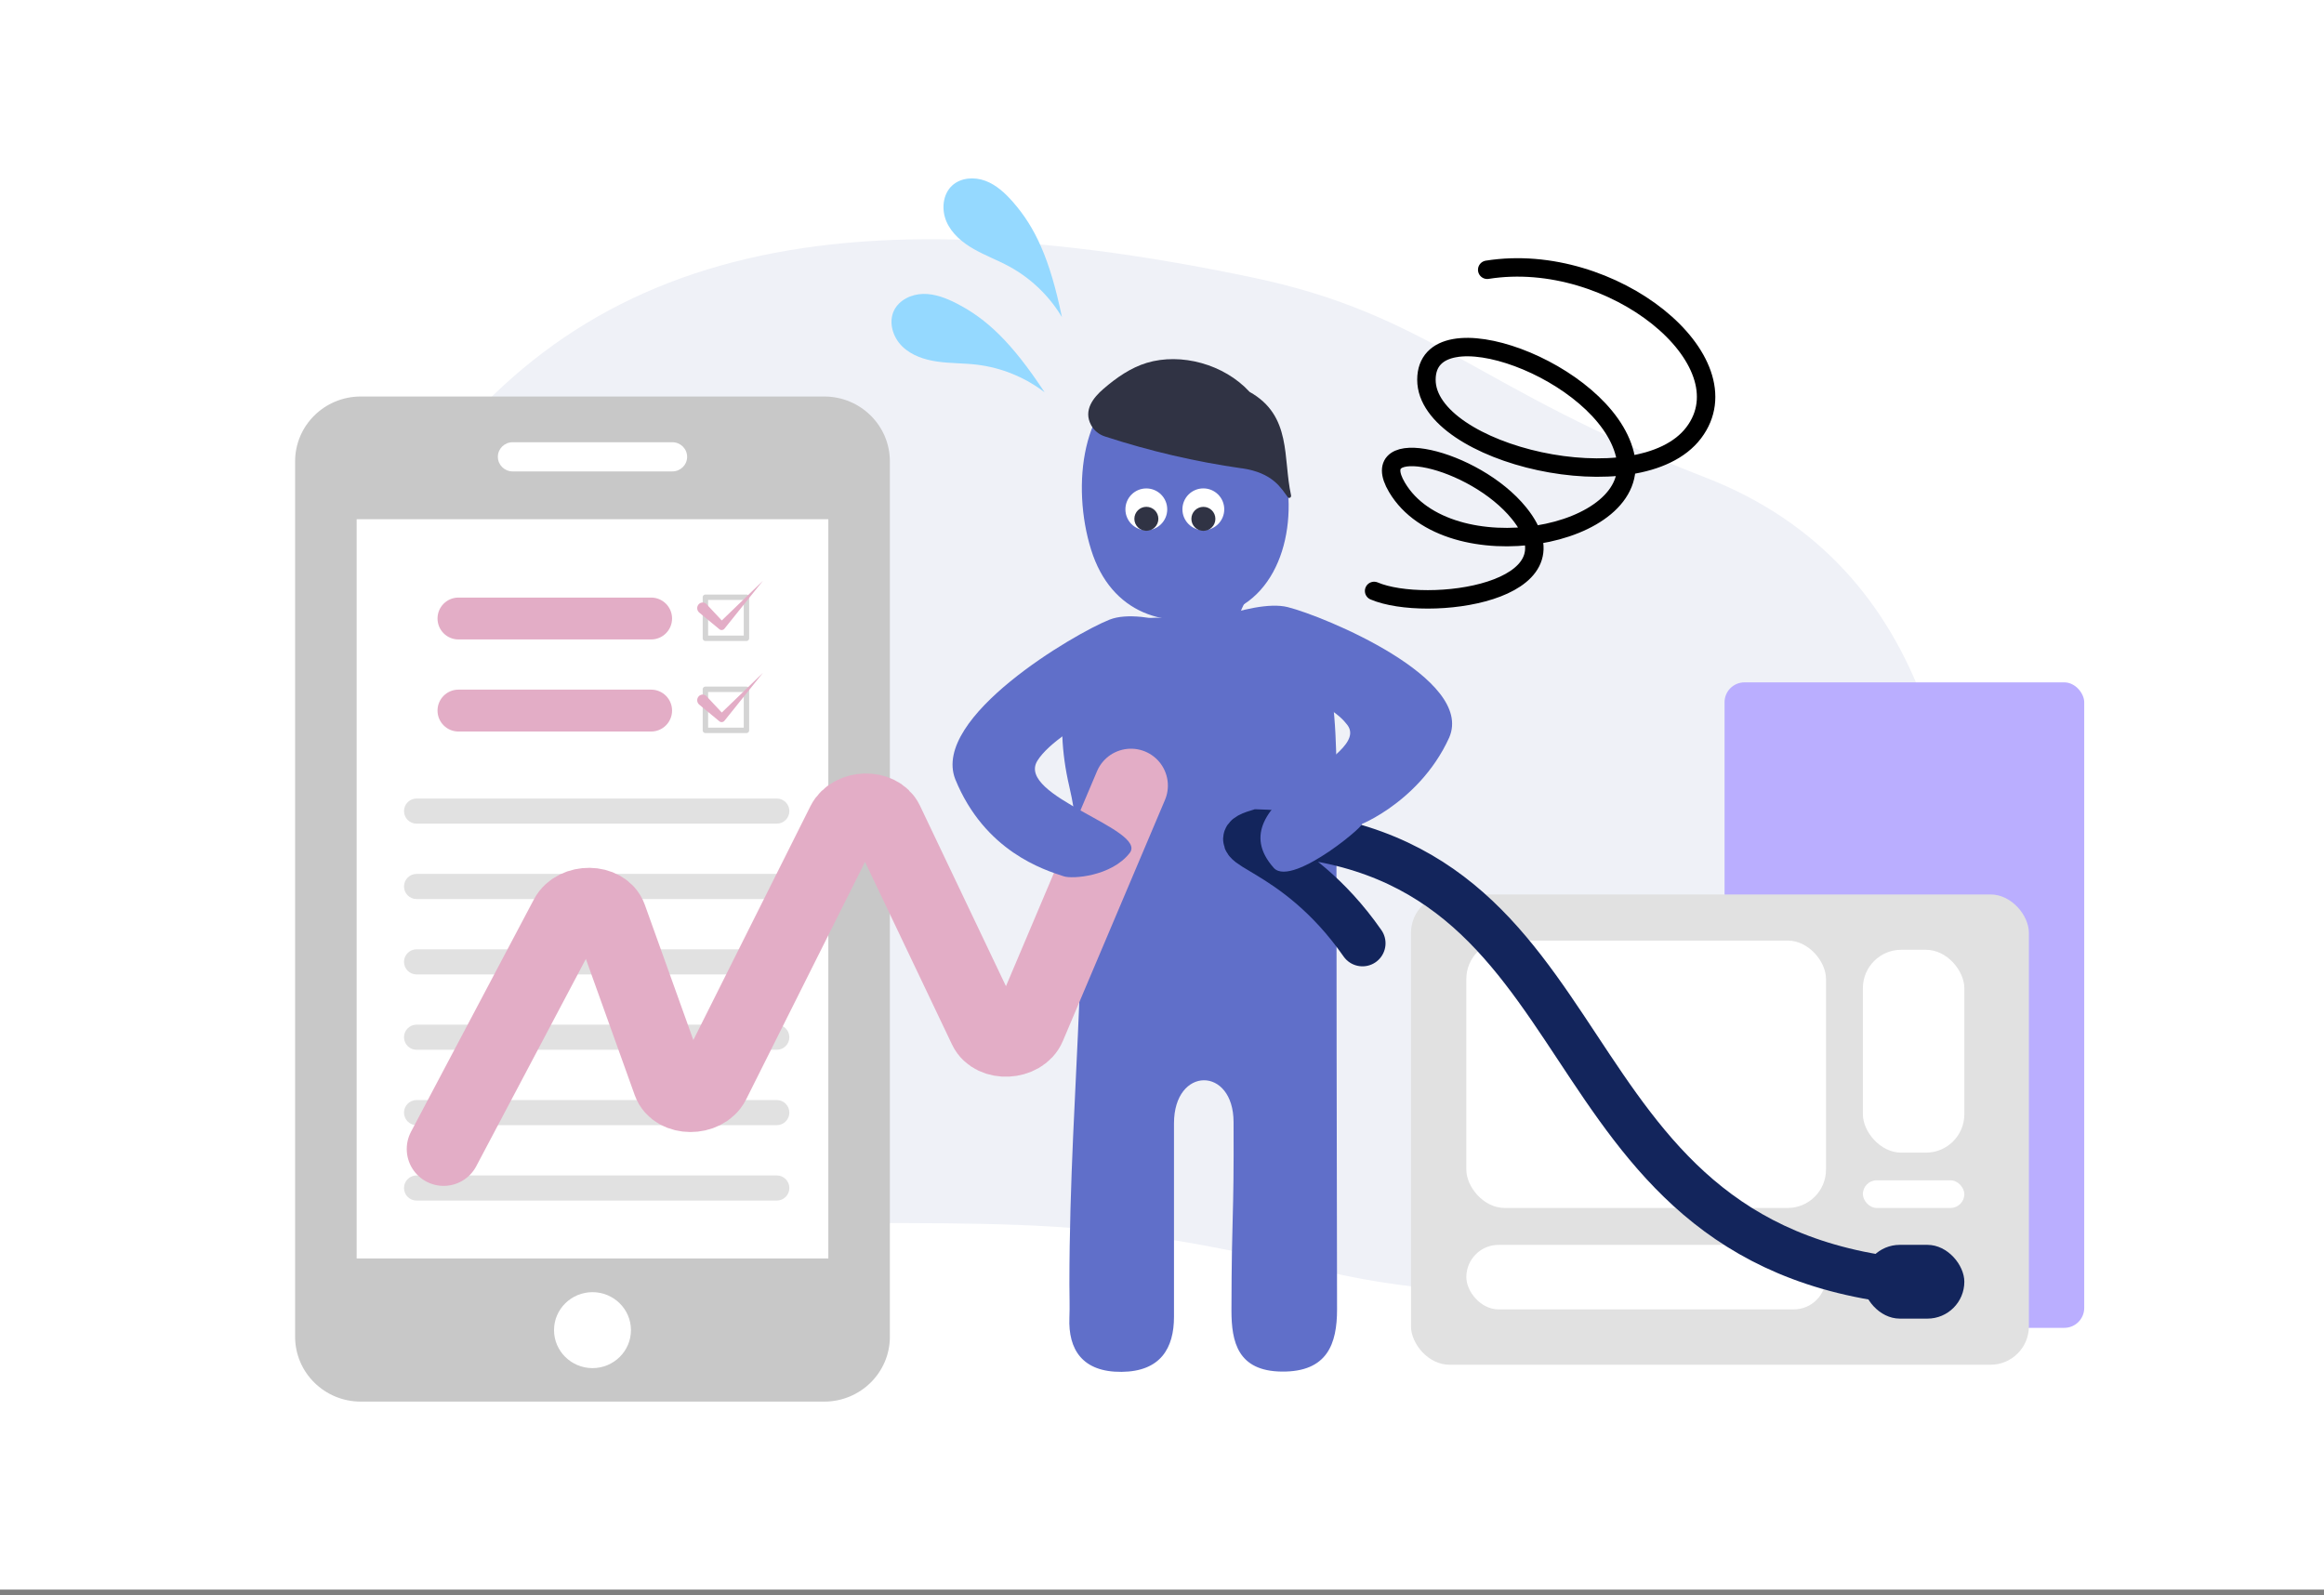 <svg width="252" height="173" viewBox="0 0 252 173" fill="none" xmlns="http://www.w3.org/2000/svg">
<rect x="0" y="0" width="252" height="173" fill="#808080" stroke="none"/>
<rect width="252" height="172.387" fill="white"/>
<path d="M212.434 112.749C210.581 137.939 170.642 144.113 144.137 137.957C117.631 131.802 113.359 132.681 74.374 132.681C35.389 132.681 24.045 87.248 42.131 57.349C60.217 27.451 88.747 20.224 135.804 30.089C155.111 34.136 159.965 42.107 184.916 51.78C209.868 61.453 214.286 87.559 212.434 112.749Z" fill="#EFF1F7"/>
<rect x="187" y="74" width="39" height="70" rx="2.16" fill="#BAAEFF"/>
<path d="M115.154 34.402C113.784 32.095 111.782 30.173 109.425 28.892C108.174 28.213 106.833 27.716 105.597 27.013C104.362 26.31 103.208 25.351 102.636 24.047C102.063 22.744 102.209 21.061 103.261 20.107C104.202 19.256 105.659 19.165 106.848 19.609C108.036 20.053 109 20.948 109.837 21.904C112.256 24.669 113.838 28.049 115.15 34.397L115.154 34.402Z" fill="#95D9FF"/>
<path d="M113.279 42.55C111.154 40.913 108.583 39.867 105.92 39.547C104.506 39.379 103.077 39.413 101.669 39.217C100.261 39.02 98.834 38.555 97.821 37.555C96.807 36.556 96.32 34.938 96.945 33.663C97.505 32.524 98.826 31.901 100.094 31.875C101.363 31.848 102.589 32.323 103.72 32.903C106.99 34.578 109.709 37.133 113.274 42.547L113.279 42.55Z" fill="#95D9FF"/>
<path d="M149 64.086C154.673 66.492 171.703 64.304 164.724 55.665C159.849 49.631 147.98 46.953 151.483 52.858C157.009 62.176 178.421 58.39 176.192 49.27C173.962 40.151 154.673 33.1 154.673 41.185C154.673 49.27 177.743 54.734 183.657 46.931C189.571 39.127 174.835 27.093 161.264 29.256" stroke="black" stroke-width="2" stroke-linecap="round"/>
<rect x="36.542" y="46.633" width="55.408" height="102.642" fill="white"/>
<path d="M84.229 86.598H45.171C44.419 86.598 43.809 87.208 43.809 87.96C43.809 88.713 44.419 89.323 45.171 89.323H84.229C84.982 89.323 85.592 88.713 85.592 87.96C85.592 87.208 84.982 86.598 84.229 86.598Z" fill="#E1E1E1"/>
<path d="M84.229 94.773H45.171C44.418 94.773 43.808 95.383 43.808 96.136C43.808 96.888 44.418 97.498 45.171 97.498H84.229C84.982 97.498 85.592 96.888 85.592 96.136C85.592 95.383 84.982 94.773 84.229 94.773Z" fill="#E1E1E1"/>
<path d="M84.229 102.949H45.171C44.418 102.949 43.808 103.559 43.808 104.312C43.808 105.064 44.418 105.674 45.171 105.674H84.229C84.982 105.674 85.592 105.064 85.592 104.312C85.592 103.559 84.982 102.949 84.229 102.949Z" fill="#E1E1E1"/>
<path d="M84.229 111.121H45.171C44.418 111.121 43.808 111.731 43.808 112.484C43.808 113.236 44.418 113.846 45.171 113.846H84.229C84.982 113.846 85.592 113.236 85.592 112.484C85.592 111.731 84.982 111.121 84.229 111.121Z" fill="#E1E1E1"/>
<path d="M84.229 119.297H45.171C44.418 119.297 43.808 119.907 43.808 120.659C43.808 121.412 44.418 122.022 45.171 122.022H84.229C84.982 122.022 85.592 121.412 85.592 120.659C85.592 119.907 84.982 119.297 84.229 119.297Z" fill="#E1E1E1"/>
<path d="M84.229 127.473H45.171C44.418 127.473 43.808 128.083 43.808 128.835C43.808 129.588 44.418 130.198 45.171 130.198H84.229C84.982 130.198 85.592 129.588 85.592 128.835C85.592 128.083 84.982 127.473 84.229 127.473Z" fill="#E1E1E1"/>
<path fill-rule="evenodd" clip-rule="evenodd" d="M38.674 126.567L38.674 136.478H89.818V56.306H38.674L38.674 126.567H32V50.03C32 46.148 35.189 43 39.12 43H89.368C93.302 43 96.492 46.148 96.492 50.03V144.97C96.492 148.852 93.302 152 89.368 152H39.12C35.189 152 32 148.849 32 144.97V126.567H38.674ZM72.908 47.96H55.584C54.702 47.96 53.985 48.666 53.985 49.541C53.985 50.417 54.702 51.123 55.584 51.123H72.908C73.79 51.123 74.507 50.417 74.507 49.541C74.507 48.666 73.79 47.96 72.908 47.96ZM64.246 148.369C66.547 148.369 68.417 146.521 68.417 144.248C68.417 141.975 66.544 140.131 64.246 140.131C61.947 140.131 60.075 141.978 60.075 144.248C60.075 146.518 61.944 148.366 64.246 148.369Z" fill="#C8C8C8"/>
<path d="M80.941 64.769H76.49V69.221H80.941V64.769Z" stroke="#D4D4D4" stroke-width="0.587" stroke-linecap="round" stroke-linejoin="round"/>
<path d="M76.618 65.525L78.53 67.571L77.948 67.594L82.722 62.988L78.551 68.185C78.416 68.353 78.176 68.378 78.011 68.243L77.969 68.208L75.823 66.432C75.567 66.22 75.525 65.835 75.73 65.57C75.934 65.305 76.306 65.262 76.561 65.474C76.581 65.49 76.6 65.508 76.617 65.527L76.618 65.525Z" fill="#E3ADC6"/>
<path d="M70.604 64.805H49.712C48.458 64.805 47.442 65.821 47.442 67.076C47.442 68.33 48.458 69.346 49.712 69.346H70.604C71.858 69.346 72.875 68.33 72.875 67.076C72.875 65.821 71.858 64.805 70.604 64.805Z" fill="#E3ADC6"/>
<path d="M80.941 74.754H76.49V79.205H80.941V74.754Z" stroke="#D4D4D4" stroke-width="0.587" stroke-linecap="round" stroke-linejoin="round"/>
<path d="M76.618 75.51L78.53 77.555L77.948 77.578L82.722 72.973L78.551 78.169C78.416 78.338 78.176 78.362 78.011 78.227L77.969 78.192L75.823 76.416C75.567 76.205 75.525 75.819 75.73 75.554C75.934 75.29 76.306 75.247 76.561 75.458C76.581 75.474 76.6 75.493 76.617 75.511L76.618 75.51Z" fill="#E3ADC6"/>
<path d="M70.604 74.789H49.712C48.458 74.789 47.442 75.806 47.442 77.06C47.442 78.314 48.458 79.331 49.712 79.331H70.604C71.858 79.331 72.875 78.314 72.875 77.06C72.875 75.806 71.858 74.789 70.604 74.789Z" fill="#E3ADC6"/>
<rect x="153" y="97" width="67" height="51" rx="4.161" fill="#E1E1E1"/>
<rect x="202" y="103" width="11" height="22" rx="4.161" fill="white"/>
<rect x="202" y="135" width="11" height="8" rx="4" fill="#13255C"/>
<rect x="202" y="128" width="11" height="3" rx="1.5" fill="white"/>
<rect x="159" y="135" width="39" height="7" rx="3.5" fill="white"/>
<rect x="159" y="102" width="39" height="29" rx="4.161" fill="white"/>
<path d="M138.886 49.334C136.721 42.401 129.928 39.114 123.619 41.084C117.31 43.054 116.143 52.685 118.313 59.613C120.477 66.545 126.457 68.495 132.766 66.525C139.075 64.555 141.055 56.261 138.891 49.334H138.886Z" fill="#606FC9"/>
<path d="M134.5 70.5C133.3 68.5 134.667 65.667 135.5 64.5L129 63.5L127 71.5C130 72 135.7 72.5 134.5 70.5Z" fill="#606FC9"/>
<path d="M128.215 55.233C128.215 53.98 129.23 52.965 130.483 52.965C131.735 52.965 132.75 53.98 132.75 55.233C132.75 56.485 131.735 57.5 130.483 57.5C129.23 57.5 128.215 56.485 128.215 55.233Z" fill="white"/>
<path d="M129.186 56.269C129.186 55.55 129.769 54.967 130.488 54.967C131.207 54.967 131.789 55.55 131.789 56.269C131.789 56.988 131.207 57.57 130.488 57.57C129.769 57.57 129.186 56.988 129.186 56.269Z" fill="#303344"/>
<path d="M122.032 55.236C122.032 53.984 123.047 52.969 124.299 52.969C125.552 52.969 126.567 53.984 126.567 55.236C126.567 56.489 125.552 57.504 124.299 57.504C123.047 57.504 122.032 56.489 122.032 55.236Z" fill="white"/>
<path d="M123.003 56.265C123.003 55.546 123.586 54.963 124.304 54.963C125.023 54.963 125.606 55.546 125.606 56.265C125.606 56.984 125.023 57.566 124.304 57.566C123.586 57.566 123.003 56.984 123.003 56.265Z" fill="#303344"/>
<path d="M134.646 50.788C129.63 50.074 124.659 48.915 119.801 47.329C119.194 47.13 118.644 46.715 118.313 46.1C117.436 44.485 118.573 43.104 119.643 42.179C121.07 40.944 122.63 39.867 124.359 39.347C128.054 38.235 132.727 39.48 135.5 42.5C140.109 45.078 139.101 49.682 139.993 53.709C140.044 53.943 139.784 54.106 139.642 53.919C138.938 52.995 138.067 51.274 134.651 50.782L134.646 50.788Z" fill="#303344"/>
<path d="M144.22 74.126C145.062 78.664 144.912 84.864 144.912 86.765C144.932 109.604 144.932 119.157 144.982 141.996C144.982 145.698 143.96 148.803 138.971 148.743C134.222 148.684 133.531 145.539 133.531 142.126C133.551 131.05 133.811 132.781 133.761 121.705C133.761 115.605 127.3 115.625 127.3 121.824V142.802C127.3 146.196 125.847 148.734 121.619 148.773C117.372 148.813 115.819 146.355 115.959 142.902C116.009 141.698 115.959 140.484 115.959 139.28C115.959 117.147 118.824 97.612 115.959 85.342C115.037 81.401 115.017 78.077 115.428 75.39C116.179 70.424 120.658 66.872 125.717 66.991C129.884 67.091 133.461 67.23 136.156 67.429C140.193 67.738 143.399 69.579 144.23 74.117L144.22 74.126Z" fill="#606FC9"/>
<path d="M207 139.001C165.961 134.927 175.65 91.501 136.403 90.271C131.862 91.653 140.322 91.64 147.739 102.295" stroke="#13255C" stroke-width="5" stroke-linecap="round"/>
<path d="M127.065 68.948C127.065 68.948 135.691 64.853 139.628 65.838C143.564 66.822 159.907 73.575 157.146 79.98C153.739 87.498 146.165 89.987 147.541 89.374C148.917 88.761 140.216 96.278 138.144 94.148C131.596 86.848 149.264 82.214 146 78.5C143.49 75.212 133.258 72.561 133.258 72.561L127.058 68.959L127.065 68.948Z" fill="#606FC9"/>
<path d="M122.638 85.194L111.568 111.333C110.812 113.121 107.66 113.278 106.844 111.558L96.142 89.089C95.345 87.426 92.323 87.501 91.459 89.21L77.328 117.437C76.434 119.219 73.226 119.203 72.593 117.416L66.155 99.47C65.523 97.692 62.363 97.651 61.428 99.408L48.105 124.604" stroke="#E3ADC6" stroke-width="8" stroke-linecap="round" stroke-linejoin="round"/>
<path d="M132.232 69.287C132.232 69.287 124.053 65.713 120.306 67.201C116.558 68.688 100.985 77.779 103.577 84.491C106.777 92.353 113.25 94.347 115.344 95.031C116.269 95.349 120.519 95.046 122.5 92.5C124.481 89.954 110.089 86.35 112.492 82.494C114.895 78.637 126.326 73.885 126.326 73.885L132.239 69.299L132.232 69.287Z" fill="#606FC9"/>
</svg>
